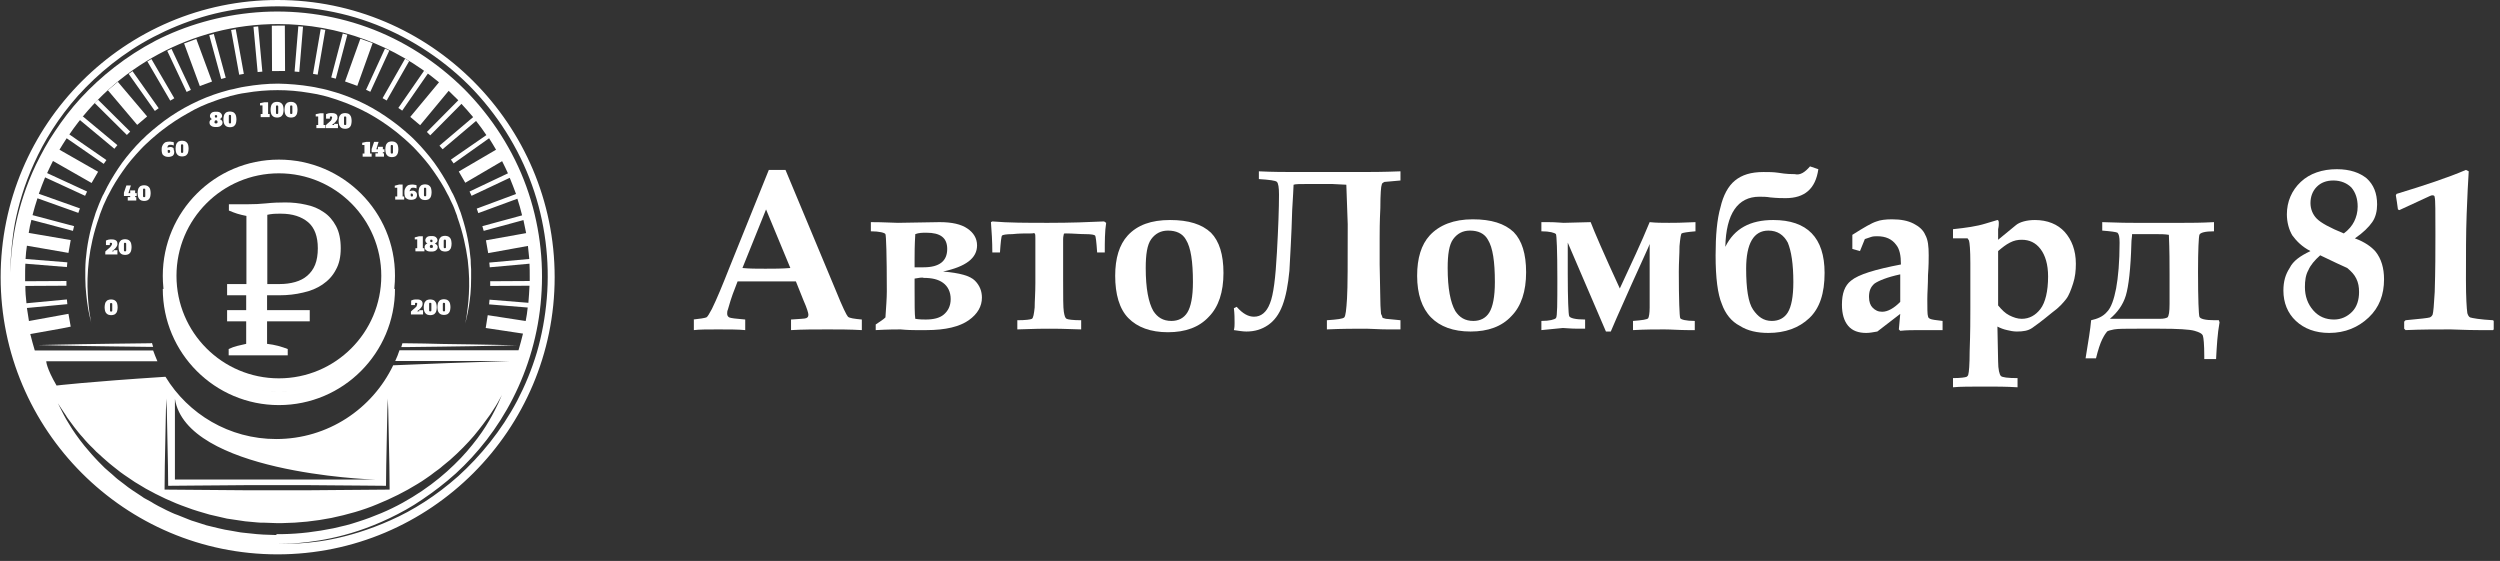 <svg width="361" height="81" viewBox="0 0 361 81" fill="none" xmlns="http://www.w3.org/2000/svg">
<rect x="0" y="0" width="361" height="81" fill="#333333" stroke="none"/>
<path d="M32.825 41.016H35.582V31.18C35.095 31.083 34.674 30.986 34.252 30.856C33.831 30.726 33.441 30.564 33.052 30.401V29.493H35.841C36.684 29.493 37.56 29.46 38.468 29.363C39.376 29.265 40.284 29.233 41.192 29.233C42.197 29.233 43.202 29.33 44.175 29.558C45.148 29.752 45.991 30.109 46.737 30.629C47.483 31.116 48.067 31.797 48.521 32.641C48.975 33.485 49.202 34.556 49.202 35.855C49.202 37.089 48.975 38.127 48.488 38.971C48.034 39.848 47.386 40.529 46.575 41.081C45.764 41.633 44.824 42.023 43.754 42.25C42.684 42.51 41.548 42.639 40.316 42.639H38.565V44.782H44.727V46.405H38.565V49.651C39.116 49.716 39.668 49.813 40.154 49.943C40.641 50.073 41.127 50.235 41.548 50.398V51.306H33.02V50.398C33.441 50.203 33.863 50.041 34.285 49.943C34.706 49.846 35.16 49.748 35.549 49.651V46.405H32.793V44.782H35.549V42.639H32.793V41.016H32.825ZM40.576 30.856C40.089 30.856 39.7 30.856 39.408 30.888C39.116 30.921 38.857 30.953 38.598 31.018V41.016H40.414C41.192 41.016 41.938 40.919 42.619 40.724C43.3 40.529 43.883 40.237 44.37 39.815C44.856 39.393 45.245 38.874 45.505 38.225C45.764 37.575 45.894 36.764 45.894 35.855C45.894 34.167 45.44 32.901 44.499 32.09C43.527 31.278 42.23 30.856 40.576 30.856Z" fill="white"/>
<path d="M40.271 23.047C30.997 23.047 23.506 30.578 23.506 39.83C23.506 49.114 31.029 56.612 40.271 56.612C49.546 56.612 57.036 49.081 57.036 39.83C57.069 30.578 49.546 23.047 40.271 23.047ZM40.271 54.632C32.099 54.632 25.484 48.01 25.484 39.83C25.484 31.65 32.099 25.028 40.271 25.028C48.443 25.028 55.058 31.65 55.058 39.83C55.058 48.01 48.443 54.632 40.271 54.632Z" fill="white"/>
<path d="M55.058 41.713C55.058 49.893 48.443 56.515 40.271 56.515C32.099 56.515 25.484 49.893 25.484 41.713H23.506C23.506 50.996 31.029 58.495 40.271 58.495C49.546 58.495 57.036 50.964 57.036 41.713H55.058Z" fill="white"/>
<path d="M80.093 40.025C80.093 17.951 62.128 0 40.077 0C18.026 0 0.093 17.951 0.093 40.025C0.093 62.098 18.026 80.049 40.077 80.049C62.128 80.049 80.093 62.098 80.093 40.025ZM10.21 47.166L9.886 45.316L4.179 46.355C4.081 45.738 3.984 45.121 3.887 44.472L9.724 43.92L9.659 43.238L3.822 43.79C3.725 42.979 3.66 42.135 3.66 41.291L9.594 41.258V40.577L3.627 40.609C3.627 40.382 3.627 40.154 3.627 39.895C3.627 39.278 3.627 38.694 3.66 38.077L9.659 38.564L9.724 37.882L3.692 37.395C3.725 36.746 3.79 36.097 3.887 35.48L9.886 36.519L10.21 34.669L4.146 33.63C4.244 32.98 4.373 32.364 4.535 31.747L10.535 33.338L10.697 32.656L4.698 31.065C4.892 30.254 5.152 29.442 5.411 28.631L11.313 30.741L11.54 30.091L5.606 27.982C5.897 27.17 6.189 26.391 6.514 25.612L12.286 28.274L12.578 27.657L6.805 24.995C7.065 24.411 7.357 23.826 7.649 23.242L13.226 26.423L14.166 24.8L8.589 21.619C8.913 21.067 9.27 20.515 9.627 19.964L14.977 23.664L15.366 23.112L10.016 19.412C16.599 9.803 27.657 3.473 40.141 3.473C48.962 3.473 57.069 6.622 63.392 11.881L59.242 16.88L60.668 18.081L64.787 13.114C65.273 13.569 65.727 14.023 66.181 14.478L61.641 19.055L62.128 19.542L66.635 14.997C67.219 15.614 67.77 16.263 68.321 16.912L63.457 21.035L63.911 21.554L68.743 17.464C69.262 18.113 69.781 18.828 70.235 19.509L65.111 23.047L65.5 23.599L70.624 19.964C70.981 20.515 71.305 21.067 71.629 21.619L66.246 24.768L67.186 26.391L72.505 23.275C72.796 23.859 73.088 24.443 73.348 25.028L67.802 27.657L68.094 28.274L73.607 25.677C73.931 26.456 74.223 27.235 74.515 28.014L68.84 30.124L69.067 30.773L74.71 28.696C74.969 29.475 75.196 30.286 75.391 31.098L69.651 32.656L69.846 33.338L75.585 31.779C75.715 32.396 75.845 33.013 75.974 33.662L70.17 34.701L70.494 36.551L76.234 35.513C76.299 36.129 76.364 36.779 76.428 37.395L70.656 37.915L70.721 38.596L76.461 38.077C76.493 38.694 76.493 39.31 76.493 39.96C76.493 40.154 76.493 40.382 76.493 40.577L70.786 40.609V41.291L76.461 41.258C76.428 42.102 76.364 42.914 76.299 43.725L70.689 43.271L70.624 43.952L76.201 44.407C76.137 45.056 76.039 45.705 75.91 46.355L70.429 45.511L70.137 47.361L75.52 48.172C75.326 48.984 75.099 49.795 74.872 50.575H57.685C57.523 51.094 57.296 51.646 57.069 52.133H73.477C67.413 52.327 61.868 52.522 56.777 52.749C53.761 59.047 47.34 63.397 39.882 63.397C33.105 63.397 27.17 59.794 23.895 54.405C12.415 55.151 8.167 55.671 8.167 55.671C6.676 53.106 6.676 52.165 6.676 52.165H22.728C22.501 51.646 22.306 51.126 22.111 50.607H5.022C4.795 49.828 4.568 49.049 4.373 48.237L8.913 47.426M28.078 70.116L32.067 70.084L36.056 70.051H40.044H44.033L48.021 70.084L52.01 70.116L55.739 70.149L55.772 67.227C55.804 66.156 55.804 65.085 55.837 64.013L55.901 60.8L55.934 59.177L55.999 57.554L56.064 59.177L56.096 60.8L56.161 64.013C56.193 65.085 56.193 66.156 56.226 67.227L56.258 70.441V70.7H55.966L51.978 70.733L47.989 70.765L44 70.798H40.012H36.023L32.034 70.765L28.046 70.733L24.057 70.7H23.765V70.441L23.798 67.227C23.83 66.156 23.83 65.085 23.863 64.013L23.927 60.8L23.96 59.177L24.025 57.554L24.09 59.177L24.122 60.8L24.187 64.013C24.219 65.085 24.219 66.156 24.252 67.227L24.284 70.149L28.078 70.116ZM25.257 69.24V57.586C26.911 68.168 53.048 69.24 54.118 69.24H25.257ZM39.817 77.258L38.909 77.225L38.001 77.193L37.547 77.16C37.385 77.16 37.223 77.128 37.093 77.128C36.477 77.063 35.861 76.998 35.212 76.933C34.888 76.9 34.596 76.868 34.304 76.803C34.013 76.738 33.688 76.706 33.396 76.641C32.164 76.478 30.997 76.121 29.829 75.862C29.246 75.667 28.694 75.505 28.111 75.31C27.819 75.213 27.527 75.148 27.267 75.018C27.008 74.92 26.716 74.79 26.457 74.693C26.197 74.596 25.905 74.466 25.646 74.368C25.387 74.271 25.095 74.174 24.835 74.044C24.317 73.817 23.798 73.557 23.311 73.297L22.922 73.103C22.792 73.038 22.663 72.973 22.565 72.908C22.338 72.778 22.079 72.648 21.852 72.486C21.625 72.356 21.366 72.226 21.139 72.096C21.009 72.031 20.912 71.966 20.782 71.901C20.685 71.837 20.555 71.739 20.458 71.674C19.582 71.09 18.674 70.538 17.896 69.889C17.507 69.564 17.085 69.305 16.728 68.98C16.372 68.655 16.015 68.331 15.658 68.039C15.496 67.876 15.302 67.746 15.139 67.584C14.977 67.422 14.815 67.26 14.653 67.097C14.329 66.773 14.037 66.481 13.745 66.156C13.453 65.864 13.194 65.539 12.934 65.247C12.675 64.955 12.415 64.63 12.188 64.371C11.248 63.202 10.502 62.131 9.951 61.189C9.367 60.28 9.01 59.501 8.751 59.014C8.492 58.495 8.362 58.235 8.362 58.235C8.362 58.235 8.524 58.495 8.848 58.982C9.01 59.209 9.205 59.534 9.432 59.858C9.497 59.956 9.562 60.021 9.594 60.118C9.659 60.215 9.724 60.313 9.789 60.41C9.918 60.605 10.081 60.8 10.243 61.027C10.567 61.449 10.891 61.936 11.313 62.423C11.507 62.682 11.734 62.91 11.961 63.169C12.188 63.429 12.415 63.721 12.675 63.981C12.934 64.241 13.194 64.533 13.486 64.793C13.745 65.085 14.037 65.377 14.361 65.636C14.653 65.929 14.977 66.188 15.302 66.481C15.464 66.61 15.626 66.773 15.788 66.903C15.95 67.032 16.145 67.195 16.307 67.325C16.663 67.617 17.02 67.876 17.377 68.168C17.766 68.461 18.155 68.72 18.544 68.98C18.966 69.24 19.355 69.564 19.777 69.791C20.198 70.051 20.652 70.311 21.074 70.571C22.89 71.577 24.835 72.518 26.976 73.265C27.235 73.362 27.494 73.46 27.786 73.557C28.046 73.654 28.338 73.719 28.597 73.817C29.148 73.979 29.7 74.141 30.251 74.304C30.802 74.433 31.386 74.563 31.937 74.693C32.229 74.758 32.488 74.823 32.78 74.888C33.072 74.92 33.364 74.985 33.656 75.018C33.948 75.05 34.239 75.115 34.531 75.148C34.823 75.18 35.115 75.245 35.407 75.278C35.991 75.342 36.574 75.375 37.158 75.44C37.32 75.44 37.45 75.472 37.612 75.472H38.066L38.974 75.505L39.882 75.537H40.109H40.304H40.758C43.157 75.505 45.557 75.245 47.859 74.79C50.162 74.304 52.399 73.687 54.475 72.81C56.55 71.966 58.496 70.993 60.279 69.889C60.733 69.629 61.155 69.337 61.576 69.045C61.998 68.753 62.387 68.493 62.776 68.168C62.971 68.039 63.165 67.876 63.36 67.746C63.554 67.617 63.717 67.454 63.911 67.292C64.268 67 64.625 66.708 64.981 66.416C66.343 65.215 67.511 64.013 68.451 62.91C69.391 61.774 70.17 60.735 70.786 59.858C71.37 58.982 71.824 58.268 72.083 57.748C72.375 57.261 72.505 56.969 72.505 56.969C72.505 56.969 72.375 57.261 72.148 57.781C72.051 58.041 71.888 58.365 71.694 58.755C71.532 59.144 71.272 59.566 71.045 60.021C70.526 60.962 69.846 62.098 68.938 63.299C68.029 64.5 66.927 65.831 65.597 67.097C64.268 68.396 62.711 69.694 60.928 70.895C59.144 72.096 57.199 73.2 55.026 74.109C53.956 74.563 52.821 74.985 51.686 75.342C50.551 75.732 49.351 76.024 48.151 76.284C45.752 76.771 43.255 77.095 40.758 77.128H40.304H40.174H40.109H40.012L39.817 77.258ZM66.181 68.753C62.971 71.609 59.598 73.719 56.42 75.115C53.242 76.543 50.324 77.387 47.859 77.874C45.395 78.361 43.449 78.459 42.12 78.524C40.79 78.556 40.077 78.556 40.077 78.556C40.077 78.556 40.79 78.524 42.12 78.491C43.449 78.394 45.395 78.231 47.827 77.712C50.259 77.193 53.145 76.316 56.258 74.823C57.815 74.076 59.436 73.2 61.025 72.096C62.614 71.025 64.236 69.791 65.824 68.363C68.938 65.507 71.856 61.871 74.061 57.521C76.266 53.204 77.758 48.205 78.147 42.946C78.569 37.687 77.888 32.137 76.007 26.943C74.126 21.716 71.013 16.88 67.057 12.887C63.068 8.927 58.236 5.811 53.015 3.928C47.794 2.045 42.282 1.363 37.028 1.785C31.775 2.207 26.781 3.668 22.468 5.875C18.188 8.115 14.556 11.037 11.67 14.153C10.243 15.711 9.01 17.334 7.94 18.957C6.838 20.548 5.995 22.171 5.216 23.729C3.725 26.845 2.849 29.767 2.33 32.169C1.811 34.604 1.649 36.551 1.552 37.882C1.487 39.213 1.487 39.927 1.487 39.927C1.487 39.927 1.487 39.213 1.52 37.882C1.617 36.551 1.714 34.604 2.168 32.137C2.655 29.702 3.465 26.748 4.925 23.567C6.351 20.386 8.427 17.01 11.28 13.796C14.166 10.615 17.799 7.596 22.176 5.324C24.349 4.187 26.716 3.214 29.181 2.467C31.678 1.72 34.272 1.234 36.964 1.039C42.314 0.617 47.989 1.266 53.307 3.181C58.625 5.096 63.619 8.245 67.705 12.303C71.759 16.393 74.904 21.36 76.817 26.715C78.731 32.039 79.412 37.72 78.958 43.076C78.731 45.77 78.244 48.4 77.531 50.867C76.785 53.366 75.812 55.703 74.677 57.878C72.375 62.228 69.359 65.864 66.181 68.753Z" fill="white"/>
<path d="M61.25 10.197L57.519 15.586L58.078 15.975L61.81 10.585L61.25 10.197Z" fill="white"/>
<path d="M58.493 8.481L55.245 14.176L55.837 14.514L59.085 8.82L58.493 8.481Z" fill="white"/>
<path d="M55.596 7.013L52.856 12.969L53.475 13.254L56.215 7.298L55.596 7.013Z" fill="white"/>
<path d="M52.034 5.593L49.823 11.765L51.594 12.4L53.804 6.228L52.034 5.593Z" fill="white"/>
<path d="M49.495 4.844L47.83 11.186L48.489 11.36L50.153 5.018L49.495 4.844Z" fill="white"/>
<path d="M46.306 4.202L45.198 10.665L45.869 10.78L46.977 4.317L46.306 4.202Z" fill="white"/>
<path d="M43.078 3.795L42.538 10.33L43.217 10.386L43.756 3.851L43.078 3.795Z" fill="white"/>
<path d="M41.132 3.696L39.251 3.705L39.282 10.262L41.163 10.253L41.132 3.696Z" fill="white"/>
<path d="M37.28 3.813L36.602 3.876L37.203 10.405L37.882 10.343L37.28 3.813Z" fill="white"/>
<path d="M34.042 4.215L33.372 4.337L34.54 10.789L35.21 10.668L34.042 4.215Z" fill="white"/>
<path d="M30.873 4.899L30.216 5.079L31.941 11.405L32.598 11.225L30.873 4.899Z" fill="white"/>
<path d="M28.346 5.622L26.582 6.275L28.852 12.426L30.616 11.774L28.346 5.622Z" fill="white"/>
<path d="M24.766 7.054L24.15 7.345L26.947 13.274L27.563 12.983L24.766 7.054Z" fill="white"/>
<path d="M21.866 8.526L21.278 8.87L24.58 14.532L25.169 14.189L21.866 8.526Z" fill="white"/>
<path d="M19.133 10.274L18.577 10.668L22.36 16.021L22.916 15.627L19.133 10.274Z" fill="white"/>
<path d="M17.012 11.813L15.577 13.03L19.811 18.033L21.246 16.816L17.012 11.813Z" fill="white"/>
<path d="M14.145 14.39L13.666 14.875L18.32 19.489L18.799 19.005L14.145 14.39Z" fill="white"/>
<path d="M11.914 16.766L11.479 17.29L16.517 21.481L16.952 20.957L11.914 16.766Z" fill="white"/>
<path d="M31.094 14.543C31.451 14.413 31.808 14.283 32.164 14.185C32.521 14.088 32.91 13.991 33.267 13.861C33.624 13.764 34.013 13.699 34.369 13.601C34.726 13.504 35.115 13.471 35.504 13.406C36.996 13.147 38.553 13.017 40.077 13.017C41.633 13.017 43.125 13.147 44.649 13.406C45.038 13.471 45.395 13.536 45.784 13.601C46.141 13.699 46.53 13.764 46.887 13.861C47.243 13.958 47.633 14.056 47.989 14.185C48.346 14.283 48.703 14.413 49.059 14.543C50.486 15.03 51.848 15.646 53.178 16.36C54.475 17.075 55.707 17.886 56.842 18.763C57.426 19.185 57.945 19.672 58.496 20.126C58.755 20.353 59.015 20.613 59.274 20.84C59.534 21.067 59.761 21.327 60.02 21.587C60.96 22.593 61.868 23.632 62.614 24.735C63.36 25.807 64.073 26.91 64.625 28.047C64.69 28.176 64.787 28.306 64.852 28.468C64.917 28.598 64.981 28.761 65.046 28.89C65.176 29.183 65.306 29.442 65.436 29.702C65.565 29.994 65.662 30.254 65.76 30.546C65.825 30.676 65.857 30.806 65.922 30.968C65.987 31.098 66.019 31.228 66.052 31.39C66.83 33.565 67.284 35.675 67.543 37.558C67.576 38.044 67.641 38.499 67.673 38.921C67.706 39.375 67.706 39.797 67.738 40.187C67.77 40.998 67.738 41.778 67.706 42.459C67.641 43.823 67.478 44.894 67.381 45.608C67.251 46.322 67.187 46.712 67.187 46.712C67.187 46.712 67.284 46.322 67.446 45.608C67.608 44.894 67.803 43.823 67.933 42.459C67.997 41.778 68.03 40.998 68.03 40.187C68.03 39.765 68.03 39.343 68.03 38.889C67.997 38.434 67.965 37.98 67.965 37.493C67.803 35.578 67.414 33.435 66.668 31.163C66.635 31.033 66.57 30.871 66.538 30.741C66.473 30.611 66.441 30.449 66.376 30.319C66.279 30.027 66.149 29.734 66.052 29.475C65.922 29.183 65.792 28.89 65.695 28.631C65.63 28.501 65.565 28.339 65.5 28.209C65.436 28.079 65.371 27.917 65.273 27.787C64.722 26.618 64.041 25.482 63.295 24.346C62.549 23.21 61.641 22.106 60.701 21.067C60.442 20.808 60.215 20.548 59.955 20.288C59.696 20.029 59.436 19.769 59.177 19.542C58.626 19.055 58.074 18.568 57.491 18.113C56.323 17.204 55.059 16.328 53.729 15.581C52.399 14.835 50.973 14.185 49.481 13.666C49.124 13.536 48.735 13.406 48.378 13.309C47.989 13.212 47.633 13.082 47.243 12.985C46.854 12.887 46.465 12.79 46.076 12.725C45.687 12.627 45.298 12.562 44.908 12.498C43.352 12.238 41.731 12.108 40.174 12.076C38.585 12.076 36.996 12.238 35.44 12.498C35.05 12.562 34.661 12.627 34.272 12.725C33.883 12.822 33.494 12.92 33.105 12.985C32.716 13.082 32.359 13.212 31.97 13.309C31.581 13.406 31.224 13.569 30.867 13.666C29.375 14.185 27.981 14.835 26.619 15.581C25.29 16.328 24.025 17.172 22.858 18.113C22.274 18.568 21.723 19.055 21.171 19.542C20.912 19.801 20.652 20.061 20.393 20.288C20.134 20.548 19.907 20.808 19.647 21.067C18.674 22.139 17.799 23.21 17.053 24.346C16.307 25.482 15.626 26.618 15.075 27.787C15.01 27.917 14.945 28.079 14.848 28.209C14.783 28.339 14.718 28.501 14.653 28.631C14.524 28.923 14.394 29.215 14.296 29.475C14.199 29.767 14.069 30.059 13.972 30.319C13.907 30.449 13.875 30.611 13.81 30.741C13.778 30.871 13.713 31.033 13.68 31.163C12.934 33.403 12.545 35.578 12.383 37.493C12.351 37.98 12.318 38.434 12.318 38.889C12.318 39.343 12.318 39.765 12.318 40.187C12.318 41.031 12.383 41.778 12.448 42.459C12.578 43.823 12.772 44.894 12.934 45.608C13.097 46.322 13.194 46.712 13.194 46.712C13.194 46.712 13.097 46.322 12.999 45.608C12.87 44.894 12.74 43.823 12.675 42.459C12.643 41.778 12.61 41.031 12.643 40.219C12.675 39.797 12.675 39.375 12.707 38.921C12.74 38.467 12.805 38.012 12.837 37.558C13.064 35.675 13.518 33.597 14.296 31.39C14.329 31.26 14.394 31.13 14.426 30.968C14.491 30.838 14.524 30.708 14.588 30.546C14.686 30.286 14.815 29.994 14.913 29.702C15.042 29.442 15.172 29.15 15.302 28.858C15.367 28.728 15.431 28.566 15.496 28.436C15.561 28.306 15.626 28.176 15.723 28.014C16.275 26.91 16.956 25.807 17.734 24.703C18.48 23.599 19.388 22.561 20.328 21.554C20.587 21.294 20.814 21.035 21.074 20.808C21.333 20.58 21.593 20.321 21.852 20.093C22.404 19.639 22.922 19.152 23.506 18.73C24.641 17.854 25.873 17.042 27.17 16.328C28.305 15.646 29.667 15.03 31.094 14.543Z" fill="white"/>
<path d="M16.469 36.292H16.145C16.242 36.227 16.339 36.129 16.436 36.064C16.534 35.967 16.631 35.902 16.696 35.805C16.761 35.707 16.858 35.61 16.89 35.513C16.955 35.415 16.955 35.318 16.955 35.188C16.955 34.993 16.89 34.831 16.761 34.733C16.631 34.636 16.436 34.571 16.177 34.571C16.08 34.571 15.982 34.571 15.918 34.571C15.82 34.571 15.755 34.604 15.658 34.604C15.593 34.636 15.528 34.636 15.463 34.669C15.399 34.701 15.366 34.701 15.301 34.733V35.383H15.853V35.253C15.853 35.188 15.853 35.123 15.885 35.09C15.918 35.058 15.95 35.058 16.015 35.058C16.08 35.058 16.112 35.09 16.145 35.09C16.177 35.123 16.177 35.188 16.177 35.253C16.177 35.285 16.145 35.35 16.112 35.415C16.08 35.48 15.982 35.577 15.918 35.675C15.82 35.772 15.723 35.87 15.593 35.967C15.463 36.064 15.334 36.194 15.204 36.324V36.746H16.955V36.129H16.404V36.292H16.469Z" fill="white"/>
<path d="M18.74 34.798C18.642 34.701 18.545 34.636 18.448 34.604C18.318 34.571 18.188 34.539 18.059 34.539C17.896 34.539 17.767 34.571 17.669 34.604C17.54 34.636 17.442 34.701 17.378 34.798C17.28 34.896 17.215 34.993 17.183 35.156C17.151 35.285 17.118 35.48 17.118 35.675C17.118 35.87 17.151 36.064 17.183 36.194C17.215 36.324 17.28 36.454 17.378 36.551C17.475 36.649 17.572 36.714 17.669 36.746C17.799 36.779 17.929 36.811 18.059 36.811C18.221 36.811 18.35 36.779 18.448 36.746C18.577 36.714 18.675 36.649 18.74 36.551C18.837 36.454 18.902 36.356 18.934 36.194C18.967 36.064 18.999 35.87 18.999 35.675C18.999 35.48 18.967 35.318 18.934 35.156C18.902 35.026 18.837 34.896 18.74 34.798ZM18.221 36.097C18.221 36.162 18.221 36.227 18.188 36.259C18.156 36.292 18.123 36.292 18.059 36.292C17.994 36.292 17.961 36.292 17.929 36.259C17.896 36.227 17.896 36.162 17.896 36.097V35.253C17.896 35.188 17.896 35.123 17.929 35.09C17.961 35.058 17.994 35.058 18.059 35.058C18.123 35.058 18.156 35.09 18.188 35.09C18.221 35.123 18.221 35.188 18.221 35.253V36.097Z" fill="white"/>
<path d="M16.729 43.498C16.631 43.401 16.534 43.336 16.437 43.303C16.307 43.271 16.177 43.238 16.048 43.238C15.886 43.238 15.756 43.271 15.659 43.303C15.529 43.336 15.432 43.401 15.367 43.498C15.27 43.595 15.205 43.693 15.172 43.855C15.14 43.985 15.107 44.18 15.107 44.374C15.107 44.569 15.14 44.764 15.172 44.894C15.205 45.024 15.27 45.154 15.367 45.251C15.464 45.348 15.561 45.413 15.659 45.446C15.788 45.478 15.918 45.511 16.048 45.511C16.21 45.511 16.34 45.478 16.437 45.446C16.567 45.413 16.664 45.348 16.729 45.251C16.826 45.154 16.891 45.056 16.923 44.894C16.956 44.764 16.988 44.569 16.988 44.374C16.988 44.18 16.956 44.017 16.923 43.855C16.891 43.725 16.826 43.595 16.729 43.498ZM16.21 44.796C16.21 44.861 16.21 44.926 16.177 44.959C16.145 44.991 16.113 44.991 16.048 44.991C15.983 44.991 15.951 44.991 15.918 44.959C15.886 44.926 15.886 44.861 15.886 44.796V43.952C15.886 43.888 15.886 43.823 15.918 43.79C15.951 43.758 15.983 43.758 16.048 43.758C16.113 43.758 16.145 43.79 16.177 43.79C16.21 43.823 16.21 43.888 16.21 43.952V44.796Z" fill="white"/>
<path d="M19.517 27.495H18.803V27.884H18.544L18.901 26.78H18.252L17.895 27.819V28.306H18.803V28.468H18.447V28.955H19.679V28.468H19.517V28.306H19.744V27.884H19.517V27.495Z" fill="white"/>
<path d="M21.495 27.008C21.398 26.91 21.301 26.845 21.204 26.813C21.074 26.78 20.944 26.748 20.814 26.748C20.652 26.748 20.523 26.78 20.425 26.813C20.296 26.845 20.198 26.91 20.133 27.008C20.036 27.105 19.971 27.203 19.939 27.365C19.907 27.495 19.874 27.689 19.874 27.884C19.874 28.079 19.907 28.274 19.939 28.404C19.971 28.533 20.036 28.663 20.133 28.761C20.231 28.858 20.328 28.923 20.425 28.955C20.555 28.988 20.685 29.02 20.814 29.02C20.977 29.02 21.106 28.988 21.204 28.955C21.333 28.923 21.431 28.858 21.495 28.761C21.593 28.663 21.658 28.566 21.69 28.404C21.722 28.274 21.755 28.079 21.755 27.884C21.755 27.689 21.722 27.527 21.69 27.365C21.658 27.203 21.593 27.105 21.495 27.008ZM20.977 28.274C20.977 28.339 20.977 28.404 20.944 28.436C20.912 28.468 20.879 28.468 20.814 28.468C20.75 28.468 20.717 28.468 20.685 28.436C20.652 28.404 20.652 28.339 20.652 28.274V27.43C20.652 27.365 20.652 27.3 20.685 27.267C20.717 27.235 20.75 27.235 20.814 27.235C20.879 27.235 20.912 27.267 20.944 27.267C20.977 27.3 20.977 27.365 20.977 27.43V28.274Z" fill="white"/>
<path d="M25.03 21.359C24.965 21.327 24.9 21.294 24.835 21.262C24.771 21.23 24.673 21.23 24.608 21.23C24.544 21.23 24.479 21.23 24.381 21.262C24.317 21.262 24.252 21.294 24.187 21.327V21.262C24.187 21.165 24.219 21.067 24.284 21.002C24.349 20.937 24.446 20.905 24.576 20.905C24.673 20.905 24.803 20.905 24.868 20.937C24.965 20.97 25.03 20.97 25.095 21.002V20.548C25.062 20.548 25.03 20.515 24.965 20.515C24.933 20.483 24.868 20.483 24.803 20.483C24.738 20.483 24.673 20.451 24.608 20.451C24.544 20.451 24.479 20.451 24.381 20.451C24.219 20.451 24.09 20.483 23.96 20.515C23.83 20.548 23.733 20.645 23.636 20.743C23.538 20.84 23.474 20.97 23.409 21.132C23.344 21.294 23.344 21.489 23.344 21.716C23.344 21.879 23.376 22.009 23.409 22.139C23.441 22.268 23.506 22.366 23.603 22.431C23.701 22.496 23.798 22.561 23.895 22.593C24.025 22.625 24.154 22.658 24.284 22.658C24.576 22.658 24.771 22.593 24.933 22.496C25.095 22.366 25.16 22.203 25.16 21.944C25.16 21.814 25.127 21.716 25.095 21.652C25.062 21.587 25.095 21.392 25.03 21.359ZM24.511 22.041C24.479 22.074 24.446 22.074 24.381 22.074C24.317 22.074 24.284 22.074 24.252 22.041C24.219 22.009 24.219 21.944 24.219 21.879V21.684C24.252 21.684 24.284 21.652 24.317 21.652C24.349 21.652 24.381 21.652 24.381 21.652C24.511 21.652 24.576 21.716 24.576 21.879C24.544 21.944 24.544 22.009 24.511 22.041Z" fill="white"/>
<path d="M27.234 21.457C27.234 21.262 27.202 21.1 27.169 20.937C27.137 20.808 27.072 20.678 26.975 20.58C26.878 20.483 26.78 20.418 26.683 20.386C26.553 20.353 26.424 20.321 26.294 20.321C26.132 20.321 26.002 20.353 25.905 20.386C25.775 20.418 25.678 20.483 25.613 20.58C25.516 20.678 25.451 20.775 25.418 20.937C25.386 21.067 25.354 21.262 25.354 21.457C25.354 21.652 25.386 21.846 25.418 21.976C25.451 22.106 25.516 22.236 25.613 22.333C25.71 22.431 25.808 22.496 25.905 22.528C26.035 22.561 26.164 22.593 26.294 22.593C26.456 22.593 26.586 22.561 26.683 22.528C26.813 22.496 26.91 22.431 26.975 22.333C27.072 22.236 27.137 22.139 27.169 21.976C27.202 21.846 27.234 21.652 27.234 21.457ZM26.456 21.879C26.456 21.944 26.456 22.009 26.424 22.041C26.391 22.074 26.359 22.074 26.294 22.074C26.229 22.074 26.197 22.074 26.164 22.041C26.132 22.009 26.132 21.944 26.132 21.879V21.035C26.132 20.97 26.132 20.905 26.164 20.872C26.197 20.84 26.229 20.84 26.294 20.84C26.359 20.84 26.391 20.872 26.424 20.872C26.456 20.905 26.456 20.97 26.456 21.035V21.879Z" fill="white"/>
<path d="M30.51 17.237C30.478 17.269 30.413 17.302 30.381 17.334C30.348 17.367 30.316 17.432 30.283 17.497C30.251 17.561 30.251 17.626 30.251 17.724C30.251 17.821 30.283 17.886 30.316 17.983C30.348 18.048 30.413 18.113 30.51 18.178C30.575 18.243 30.672 18.276 30.802 18.308C30.932 18.341 31.062 18.341 31.191 18.341C31.354 18.341 31.483 18.341 31.581 18.308C31.71 18.276 31.808 18.243 31.872 18.178C31.937 18.113 32.002 18.048 32.067 17.983C32.099 17.919 32.132 17.821 32.132 17.724C32.132 17.626 32.132 17.561 32.099 17.529C32.067 17.464 32.035 17.432 32.002 17.367C31.97 17.334 31.937 17.302 31.872 17.269C31.84 17.237 31.775 17.237 31.743 17.204V17.172C31.775 17.172 31.808 17.14 31.84 17.14C31.872 17.107 31.905 17.107 31.937 17.042C31.97 17.01 32.002 16.977 32.035 16.912C32.067 16.847 32.067 16.815 32.067 16.718C32.067 16.62 32.035 16.555 32.002 16.49C31.97 16.425 31.905 16.36 31.84 16.296C31.775 16.231 31.678 16.198 31.581 16.166C31.483 16.133 31.354 16.133 31.191 16.133C31.062 16.133 30.932 16.133 30.802 16.166C30.705 16.198 30.608 16.231 30.543 16.296C30.478 16.36 30.413 16.425 30.381 16.49C30.348 16.555 30.316 16.653 30.316 16.718C30.316 16.782 30.316 16.847 30.348 16.912C30.381 16.977 30.381 17.01 30.413 17.042C30.445 17.075 30.478 17.107 30.51 17.14C30.543 17.172 30.575 17.172 30.608 17.172V17.204C30.608 17.204 30.575 17.204 30.51 17.237ZM31.062 16.653C31.094 16.62 31.127 16.62 31.191 16.62C31.256 16.62 31.289 16.653 31.321 16.653C31.354 16.685 31.354 16.75 31.354 16.815C31.354 16.88 31.354 16.912 31.321 16.945C31.289 16.977 31.256 16.977 31.191 16.977C31.127 16.977 31.094 16.977 31.062 16.945C31.029 16.912 31.029 16.88 31.029 16.815C30.997 16.718 31.029 16.685 31.062 16.653ZM31.029 17.432C31.062 17.399 31.127 17.367 31.191 17.367C31.256 17.367 31.321 17.399 31.354 17.432C31.386 17.464 31.418 17.529 31.418 17.626C31.418 17.691 31.386 17.756 31.354 17.789C31.321 17.821 31.256 17.821 31.191 17.821C31.127 17.821 31.062 17.821 31.029 17.789C30.997 17.756 30.964 17.691 30.964 17.626C30.997 17.561 30.997 17.497 31.029 17.432Z" fill="white"/>
<path d="M33.591 16.166C33.462 16.133 33.332 16.101 33.202 16.101C33.04 16.101 32.91 16.133 32.813 16.166C32.683 16.198 32.586 16.263 32.521 16.36C32.424 16.458 32.359 16.555 32.327 16.718C32.294 16.847 32.262 17.042 32.262 17.237C32.262 17.432 32.294 17.626 32.327 17.756C32.359 17.886 32.424 18.016 32.521 18.113C32.618 18.211 32.716 18.276 32.813 18.308C32.943 18.341 33.072 18.373 33.202 18.373C33.364 18.373 33.494 18.341 33.591 18.308C33.721 18.276 33.818 18.211 33.883 18.113C33.98 18.016 34.045 17.919 34.078 17.756C34.11 17.626 34.142 17.432 34.142 17.237C34.142 17.042 34.11 16.88 34.078 16.718C34.045 16.588 33.98 16.458 33.883 16.36C33.818 16.263 33.689 16.198 33.591 16.166ZM33.364 17.626C33.364 17.691 33.364 17.756 33.332 17.789C33.299 17.821 33.267 17.821 33.202 17.821C33.137 17.821 33.105 17.821 33.072 17.789C33.04 17.756 33.04 17.691 33.04 17.626V16.782C33.04 16.718 33.04 16.653 33.072 16.62C33.105 16.588 33.137 16.588 33.202 16.588C33.267 16.588 33.299 16.62 33.332 16.62C33.364 16.653 33.364 16.718 33.364 16.782V17.626Z" fill="white"/>
<path d="M37.644 16.458V16.912H38.941V16.458H38.714V14.77H38.163L37.547 14.9V15.224H37.904V16.458H37.644Z" fill="white"/>
<path d="M40.401 14.77C40.271 14.737 40.141 14.705 40.012 14.705C39.85 14.705 39.72 14.737 39.623 14.77C39.493 14.802 39.396 14.867 39.331 14.965C39.233 15.062 39.169 15.159 39.136 15.322C39.104 15.451 39.071 15.646 39.071 15.841C39.071 16.036 39.104 16.231 39.136 16.36C39.169 16.49 39.233 16.62 39.331 16.718C39.428 16.815 39.525 16.88 39.623 16.912C39.752 16.945 39.882 16.977 40.012 16.977C40.174 16.977 40.304 16.945 40.401 16.912C40.531 16.88 40.628 16.815 40.693 16.718C40.79 16.62 40.855 16.523 40.887 16.36C40.92 16.231 40.952 16.036 40.952 15.841C40.952 15.646 40.92 15.484 40.887 15.322C40.855 15.192 40.79 15.062 40.693 14.965C40.628 14.9 40.531 14.835 40.401 14.77ZM40.174 16.263C40.174 16.328 40.174 16.393 40.141 16.425C40.109 16.458 40.077 16.458 40.012 16.458C39.947 16.458 39.914 16.458 39.882 16.425C39.85 16.393 39.85 16.328 39.85 16.263V15.419C39.85 15.354 39.85 15.289 39.882 15.257C39.914 15.224 39.947 15.224 40.012 15.224C40.077 15.224 40.109 15.257 40.141 15.257C40.174 15.289 40.174 15.354 40.174 15.419V16.263Z" fill="white"/>
<path d="M42.412 14.77C42.282 14.737 42.152 14.705 42.022 14.705C41.86 14.705 41.731 14.737 41.633 14.77C41.504 14.802 41.406 14.867 41.342 14.965C41.244 15.062 41.179 15.159 41.147 15.322C41.114 15.451 41.082 15.646 41.082 15.841C41.082 16.036 41.114 16.231 41.147 16.36C41.179 16.49 41.244 16.62 41.342 16.718C41.439 16.815 41.536 16.88 41.633 16.912C41.763 16.945 41.893 16.977 42.022 16.977C42.185 16.977 42.314 16.945 42.412 16.912C42.541 16.88 42.639 16.815 42.703 16.718C42.801 16.62 42.866 16.523 42.898 16.36C42.93 16.231 42.963 16.036 42.963 15.841C42.963 15.646 42.93 15.484 42.898 15.322C42.866 15.192 42.801 15.062 42.703 14.965C42.639 14.9 42.541 14.835 42.412 14.77ZM42.217 16.263C42.217 16.328 42.217 16.393 42.185 16.425C42.152 16.458 42.12 16.458 42.055 16.458C41.99 16.458 41.958 16.458 41.925 16.425C41.893 16.393 41.893 16.328 41.893 16.263V15.419C41.893 15.354 41.893 15.289 41.925 15.257C41.958 15.224 41.99 15.224 42.055 15.224C42.12 15.224 42.152 15.257 42.185 15.257C42.217 15.289 42.217 15.354 42.217 15.419V16.263Z" fill="white"/>
<path d="M45.686 18.048V18.503H46.983V18.048H46.724V16.36H46.205L45.589 16.49V16.815H45.946V18.048H45.686Z" fill="white"/>
<path d="M47.762 17.432C47.665 17.529 47.568 17.626 47.438 17.724C47.308 17.821 47.178 17.951 47.049 18.081V18.503H48.8V17.886H48.249V18.048H47.924C48.022 17.983 48.119 17.886 48.216 17.821C48.313 17.724 48.411 17.659 48.476 17.561C48.541 17.464 48.638 17.367 48.67 17.269C48.735 17.172 48.735 17.075 48.735 16.945C48.735 16.75 48.67 16.588 48.541 16.49C48.411 16.393 48.216 16.328 47.957 16.328C47.859 16.328 47.762 16.328 47.697 16.328C47.6 16.328 47.535 16.36 47.438 16.36C47.373 16.393 47.308 16.393 47.243 16.425C47.178 16.458 47.146 16.458 47.081 16.49V17.14H47.633V17.01C47.633 16.945 47.633 16.88 47.665 16.847C47.697 16.815 47.73 16.815 47.795 16.815C47.859 16.815 47.892 16.847 47.924 16.847C47.957 16.88 47.957 16.945 47.957 17.01C47.957 17.042 47.924 17.107 47.892 17.172C47.892 17.269 47.827 17.334 47.762 17.432Z" fill="white"/>
<path d="M50.226 16.393C50.096 16.36 49.967 16.328 49.837 16.328C49.675 16.328 49.545 16.36 49.448 16.393C49.318 16.425 49.221 16.49 49.156 16.588C49.059 16.685 48.994 16.782 48.961 16.945C48.929 17.075 48.897 17.269 48.897 17.464C48.897 17.659 48.929 17.854 48.961 17.983C48.994 18.113 49.059 18.243 49.156 18.341C49.253 18.438 49.35 18.503 49.448 18.535C49.578 18.568 49.707 18.6 49.837 18.6C49.999 18.6 50.129 18.568 50.226 18.535C50.356 18.503 50.453 18.438 50.518 18.341C50.615 18.243 50.68 18.146 50.712 17.983C50.745 17.854 50.777 17.659 50.777 17.464C50.777 17.269 50.745 17.107 50.712 16.945C50.68 16.815 50.615 16.685 50.518 16.588C50.453 16.49 50.356 16.425 50.226 16.393ZM49.999 17.854C49.999 17.919 49.999 17.983 49.967 18.016C49.934 18.048 49.902 18.048 49.837 18.048C49.772 18.048 49.74 18.048 49.707 18.016C49.675 17.983 49.675 17.919 49.675 17.854V17.01C49.675 16.945 49.675 16.88 49.707 16.847C49.74 16.815 49.772 16.815 49.837 16.815C49.902 16.815 49.934 16.847 49.967 16.847C49.999 16.88 49.999 16.945 49.999 17.01V17.854Z" fill="white"/>
<path d="M53.437 20.483H52.918L52.302 20.613V20.938H52.626V22.171H52.367V22.625H53.664V22.171H53.437V20.483Z" fill="white"/>
<path d="M55.285 21.197H54.572V21.554H54.345L54.669 20.483H54.021L53.664 21.522V21.976H54.572V22.139H54.215V22.625H55.448V22.139H55.285V21.976H55.513V21.554H55.285V21.197Z" fill="white"/>
<path d="M57.458 22.074C57.49 21.944 57.522 21.749 57.522 21.554C57.522 21.359 57.49 21.197 57.458 21.035C57.425 20.905 57.36 20.775 57.263 20.678C57.166 20.58 57.068 20.515 56.971 20.483C56.841 20.451 56.712 20.418 56.582 20.418C56.42 20.418 56.29 20.451 56.193 20.483C56.063 20.515 55.966 20.58 55.901 20.678C55.804 20.775 55.739 20.872 55.706 21.035C55.674 21.165 55.642 21.359 55.642 21.554C55.642 21.749 55.674 21.944 55.706 22.074C55.739 22.203 55.804 22.333 55.901 22.431C55.998 22.528 56.096 22.593 56.193 22.625C56.323 22.658 56.452 22.69 56.582 22.69C56.744 22.69 56.874 22.658 56.971 22.625C57.101 22.593 57.198 22.528 57.263 22.431C57.36 22.333 57.425 22.203 57.458 22.074ZM56.744 21.976C56.744 22.041 56.744 22.106 56.712 22.139C56.679 22.171 56.647 22.171 56.582 22.171C56.517 22.171 56.485 22.171 56.452 22.139C56.42 22.106 56.42 22.041 56.42 21.976V21.132C56.42 21.067 56.42 21.002 56.452 20.97C56.485 20.937 56.517 20.937 56.582 20.937C56.647 20.937 56.679 20.97 56.712 20.97C56.744 21.002 56.744 21.067 56.744 21.132V21.976Z" fill="white"/>
<path d="M58.366 28.371H58.139V26.651H57.62L57.004 26.813V27.105H57.361V28.371H57.069V28.826H58.366V28.371Z" fill="white"/>
<path d="M59.339 27.203C59.404 27.138 59.501 27.105 59.631 27.105C59.728 27.105 59.858 27.105 59.923 27.138C60.02 27.17 60.085 27.17 60.15 27.203V26.748C60.117 26.748 60.085 26.716 60.02 26.716C59.987 26.683 59.923 26.683 59.858 26.683C59.793 26.683 59.728 26.651 59.663 26.651C59.598 26.651 59.533 26.651 59.436 26.651C59.274 26.651 59.144 26.683 59.015 26.716C58.885 26.748 58.788 26.845 58.69 26.943C58.593 27.04 58.528 27.17 58.463 27.332C58.398 27.495 58.398 27.689 58.398 27.917C58.398 28.079 58.431 28.209 58.463 28.339C58.496 28.468 58.561 28.566 58.658 28.631C58.755 28.696 58.852 28.761 58.95 28.793C59.079 28.826 59.209 28.858 59.339 28.858C59.631 28.858 59.825 28.793 59.987 28.696C60.15 28.566 60.214 28.404 60.214 28.144C60.214 28.014 60.182 27.917 60.15 27.852C60.117 27.787 60.052 27.722 59.987 27.657C59.923 27.625 59.858 27.592 59.793 27.559C59.728 27.527 59.631 27.527 59.566 27.527C59.501 27.527 59.436 27.527 59.339 27.559C59.274 27.559 59.209 27.592 59.144 27.625V27.559C59.274 27.365 59.274 27.3 59.339 27.203ZM59.371 27.949C59.404 27.949 59.436 27.949 59.436 27.949C59.566 27.949 59.631 28.014 59.631 28.176C59.631 28.241 59.631 28.306 59.598 28.339C59.566 28.371 59.533 28.371 59.469 28.371C59.404 28.371 59.371 28.371 59.339 28.339C59.306 28.306 59.306 28.241 59.306 28.176V27.982C59.306 27.949 59.339 27.949 59.371 27.949Z" fill="white"/>
<path d="M62.063 26.878C61.965 26.78 61.868 26.715 61.771 26.683C61.641 26.651 61.511 26.618 61.382 26.618C61.22 26.618 61.09 26.651 60.993 26.683C60.863 26.715 60.766 26.78 60.701 26.878C60.603 26.975 60.539 27.073 60.506 27.235C60.474 27.365 60.441 27.559 60.441 27.754C60.441 27.949 60.474 28.144 60.506 28.274C60.539 28.404 60.603 28.533 60.701 28.631C60.798 28.728 60.895 28.793 60.993 28.826C61.122 28.858 61.252 28.89 61.382 28.89C61.544 28.89 61.674 28.858 61.771 28.826C61.901 28.793 61.998 28.728 62.063 28.631C62.16 28.533 62.225 28.436 62.257 28.274C62.29 28.144 62.322 27.949 62.322 27.754C62.322 27.559 62.29 27.397 62.257 27.235C62.225 27.073 62.16 26.975 62.063 26.878ZM61.544 28.144C61.544 28.209 61.544 28.274 61.511 28.306C61.479 28.339 61.447 28.339 61.382 28.339C61.317 28.339 61.285 28.339 61.252 28.306C61.22 28.274 61.22 28.209 61.22 28.144V27.3C61.22 27.235 61.22 27.17 61.252 27.137C61.285 27.105 61.317 27.105 61.382 27.105C61.447 27.105 61.479 27.137 61.511 27.137C61.544 27.17 61.544 27.235 61.544 27.3V28.144Z" fill="white"/>
<path d="M59.89 34.571H60.246V35.837H59.987V36.292H61.284V35.837H61.057V34.117H60.506L59.89 34.279V34.571Z" fill="white"/>
<path d="M62.939 35.09C62.971 35.058 63.004 35.058 63.036 34.993C63.069 34.961 63.101 34.928 63.133 34.863C63.166 34.798 63.166 34.766 63.166 34.669C63.166 34.571 63.133 34.506 63.101 34.441C63.069 34.376 63.004 34.312 62.939 34.246C62.874 34.182 62.777 34.149 62.679 34.117C62.582 34.084 62.452 34.084 62.29 34.084C62.16 34.084 62.031 34.084 61.901 34.117C61.804 34.149 61.706 34.182 61.642 34.246C61.577 34.312 61.512 34.376 61.48 34.441C61.447 34.506 61.415 34.604 61.415 34.669C61.415 34.733 61.415 34.798 61.447 34.863C61.48 34.928 61.48 34.961 61.512 34.993C61.544 35.026 61.577 35.058 61.609 35.09C61.642 35.123 61.674 35.123 61.706 35.123V35.155C61.674 35.155 61.642 35.188 61.577 35.22C61.544 35.253 61.48 35.285 61.447 35.318C61.415 35.35 61.382 35.415 61.35 35.48C61.317 35.545 61.317 35.61 61.317 35.707C61.317 35.805 61.35 35.87 61.382 35.967C61.415 36.032 61.48 36.097 61.577 36.162C61.642 36.227 61.739 36.259 61.869 36.292C61.998 36.324 62.128 36.324 62.258 36.324C62.42 36.324 62.55 36.324 62.647 36.292C62.777 36.259 62.874 36.227 62.939 36.162C63.004 36.097 63.069 36.032 63.133 35.967C63.166 35.902 63.198 35.805 63.198 35.707C63.198 35.61 63.198 35.545 63.166 35.513C63.133 35.448 63.101 35.415 63.069 35.35C63.036 35.318 63.004 35.285 62.939 35.253C62.906 35.22 62.842 35.22 62.809 35.188V35.155C62.874 35.123 62.906 35.123 62.939 35.09ZM62.16 34.636C62.193 34.604 62.225 34.604 62.29 34.604C62.355 34.604 62.388 34.636 62.42 34.636C62.452 34.669 62.452 34.733 62.452 34.798C62.452 34.863 62.452 34.896 62.42 34.928C62.388 34.961 62.355 34.961 62.29 34.961C62.225 34.961 62.193 34.961 62.16 34.928C62.128 34.896 62.128 34.863 62.128 34.798C62.096 34.701 62.128 34.669 62.16 34.636ZM62.452 35.772C62.42 35.805 62.355 35.805 62.29 35.805C62.225 35.805 62.16 35.805 62.128 35.772C62.096 35.74 62.063 35.675 62.063 35.61C62.063 35.513 62.096 35.448 62.128 35.415C62.16 35.383 62.225 35.35 62.29 35.35C62.355 35.35 62.42 35.383 62.452 35.415C62.485 35.448 62.517 35.513 62.517 35.61C62.517 35.707 62.485 35.74 62.452 35.772Z" fill="white"/>
<path d="M63.878 36.259C64.008 36.292 64.138 36.324 64.268 36.324C64.43 36.324 64.559 36.292 64.657 36.259C64.786 36.227 64.884 36.162 64.949 36.064C65.046 35.967 65.111 35.87 65.143 35.707C65.175 35.577 65.208 35.383 65.208 35.188C65.208 34.993 65.175 34.831 65.143 34.669C65.111 34.539 65.046 34.409 64.949 34.311C64.851 34.214 64.754 34.149 64.657 34.117C64.527 34.084 64.397 34.052 64.268 34.052C64.105 34.052 63.976 34.084 63.878 34.117C63.749 34.149 63.651 34.214 63.587 34.311C63.489 34.409 63.424 34.506 63.392 34.669C63.36 34.798 63.327 34.993 63.327 35.188C63.327 35.383 63.36 35.577 63.392 35.707C63.424 35.837 63.489 35.967 63.587 36.064C63.651 36.162 63.749 36.227 63.878 36.259ZM64.073 34.798C64.073 34.733 64.073 34.669 64.105 34.636C64.138 34.604 64.17 34.604 64.235 34.604C64.3 34.604 64.332 34.636 64.365 34.636C64.397 34.669 64.397 34.733 64.397 34.798V35.642C64.397 35.707 64.397 35.772 64.365 35.805C64.332 35.837 64.3 35.837 64.235 35.837C64.17 35.837 64.138 35.837 64.105 35.805C64.073 35.772 64.073 35.707 64.073 35.642V34.798Z" fill="white"/>
<path d="M60.052 44.342C59.955 44.439 59.858 44.537 59.728 44.634C59.598 44.731 59.469 44.861 59.339 44.991V45.413H61.09V44.796H60.539V44.959H60.214C60.312 44.894 60.409 44.796 60.506 44.731C60.604 44.634 60.701 44.569 60.766 44.472C60.831 44.374 60.928 44.277 60.96 44.18C60.993 44.082 61.025 43.985 61.025 43.855C61.025 43.66 60.96 43.498 60.831 43.401C60.701 43.303 60.506 43.238 60.247 43.238C60.15 43.238 60.052 43.238 59.987 43.238C59.89 43.238 59.825 43.271 59.728 43.271C59.663 43.303 59.598 43.303 59.533 43.336C59.469 43.368 59.436 43.368 59.371 43.401V44.05H59.923V43.92C59.923 43.855 59.923 43.79 59.955 43.758C59.987 43.725 60.02 43.725 60.085 43.725C60.15 43.725 60.182 43.758 60.214 43.758C60.247 43.79 60.247 43.855 60.247 43.92C60.247 43.952 60.214 44.017 60.182 44.082C60.214 44.18 60.15 44.245 60.052 44.342Z" fill="white"/>
<path d="M62.517 43.303C62.387 43.271 62.258 43.238 62.128 43.238C61.966 43.238 61.836 43.271 61.739 43.303C61.609 43.336 61.512 43.401 61.447 43.498C61.35 43.595 61.285 43.693 61.252 43.855C61.22 43.985 61.188 44.18 61.188 44.374C61.188 44.569 61.22 44.764 61.252 44.894C61.285 45.024 61.35 45.154 61.447 45.251C61.544 45.348 61.642 45.413 61.739 45.446C61.868 45.478 61.998 45.511 62.128 45.511C62.29 45.511 62.42 45.478 62.517 45.446C62.647 45.413 62.744 45.348 62.809 45.251C62.906 45.154 62.971 45.056 63.004 44.894C63.036 44.764 63.068 44.569 63.068 44.374C63.068 44.18 63.036 44.017 63.004 43.855C62.971 43.725 62.906 43.595 62.809 43.498C62.744 43.401 62.647 43.336 62.517 43.303ZM62.29 44.764C62.29 44.829 62.29 44.894 62.258 44.926C62.225 44.959 62.193 44.959 62.128 44.959C62.063 44.959 62.031 44.959 61.998 44.926C61.966 44.894 61.966 44.829 61.966 44.764V43.92C61.966 43.855 61.966 43.79 61.998 43.758C62.031 43.725 62.063 43.725 62.128 43.725C62.193 43.725 62.225 43.758 62.258 43.758C62.29 43.79 62.29 43.855 62.29 43.92V44.764Z" fill="white"/>
<path d="M63.165 44.342C63.165 44.537 63.197 44.731 63.23 44.861C63.262 44.991 63.327 45.121 63.425 45.218C63.522 45.316 63.619 45.381 63.716 45.413C63.846 45.446 63.976 45.478 64.106 45.478C64.268 45.478 64.397 45.446 64.495 45.413C64.624 45.381 64.722 45.316 64.786 45.218C64.884 45.121 64.949 45.024 64.981 44.861C65.013 44.731 65.046 44.537 65.046 44.342C65.046 44.147 65.013 43.985 64.981 43.823C64.949 43.693 64.884 43.563 64.786 43.465C64.689 43.368 64.592 43.303 64.495 43.271C64.365 43.238 64.235 43.206 64.106 43.206C63.943 43.206 63.814 43.238 63.716 43.271C63.587 43.303 63.489 43.368 63.425 43.465C63.327 43.563 63.262 43.66 63.23 43.823C63.197 43.985 63.165 44.147 63.165 44.342ZM63.943 43.92C63.943 43.855 63.943 43.79 63.976 43.758C64.008 43.725 64.041 43.725 64.106 43.725C64.17 43.725 64.203 43.758 64.235 43.758C64.268 43.79 64.268 43.855 64.268 43.92V44.764C64.268 44.829 64.268 44.894 64.235 44.926C64.203 44.959 64.17 44.959 64.106 44.959C64.041 44.959 64.008 44.959 63.976 44.926C63.943 44.894 63.943 44.829 63.943 44.764V43.92Z" fill="white"/>
<path d="M21.495 49.568C19.647 49.601 17.895 49.601 16.274 49.633C13.031 49.666 10.34 49.731 8.459 49.763C6.578 49.795 5.476 49.828 5.476 49.828C5.476 49.828 6.546 49.861 8.459 49.893C10.34 49.925 13.064 49.99 16.274 50.023C17.895 50.055 19.647 50.055 21.495 50.088C21.69 50.088 21.917 50.088 22.111 50.088C22.046 49.893 22.014 49.731 21.949 49.536C21.819 49.568 21.657 49.568 21.495 49.568Z" fill="white"/>
<path d="M58.56 49.568C58.398 49.568 58.269 49.568 58.106 49.568C58.042 49.763 58.009 49.958 57.944 50.12C58.139 50.12 58.366 50.12 58.56 50.12C60.409 50.088 62.16 50.088 63.781 50.055C67.024 50.023 69.716 49.958 71.597 49.925C73.477 49.893 74.58 49.861 74.58 49.861C74.58 49.861 73.51 49.828 71.597 49.795C69.716 49.763 66.992 49.698 63.781 49.666C62.192 49.601 60.409 49.601 58.56 49.568Z" fill="white"/>
<g clip-path="url(#clip0_27_2485)">
<path d="M100.093 46.139C101.095 46.037 101.696 45.935 101.997 45.834C102.198 45.732 102.398 45.324 102.799 44.611C103.501 43.184 104.302 41.248 105.305 38.7L111.018 24.534H113.424L120.74 42.063C121.643 44.305 122.244 45.528 122.444 45.732C122.645 45.935 123.346 46.037 124.449 46.139V47.668C122.745 47.566 121.041 47.566 119.538 47.566C117.633 47.566 115.929 47.566 114.225 47.668V46.139C115.528 46.037 116.23 46.037 116.43 45.935C116.631 45.834 116.731 45.732 116.731 45.426C116.731 45.222 116.531 44.509 116.03 43.388L114.927 40.636C113.624 40.636 112.121 40.636 110.417 40.636C109.013 40.636 107.71 40.636 106.508 40.636L105.806 42.471C105.605 42.98 105.405 43.693 105.104 44.712C105.004 44.916 105.004 45.12 105.004 45.324C105.004 45.528 105.104 45.732 105.305 45.834C105.505 45.935 106.307 46.037 107.61 46.139V47.668C106.608 47.566 105.205 47.566 103.701 47.566C102.198 47.566 100.995 47.566 100.193 47.668V46.139H100.093ZM110.617 30.241L107.209 38.7C108.212 38.802 109.314 38.802 110.517 38.802C111.72 38.802 112.922 38.802 114.125 38.7L110.617 30.241Z" fill="white"/>
<path d="M125.752 33.4V32.076C127.656 32.076 128.959 32.178 129.661 32.178L135.675 32.076C137.479 32.076 138.782 32.381 139.684 32.993C140.586 33.604 141.087 34.419 141.087 35.439C141.087 37.273 139.484 38.496 136.176 39.209C138.582 39.413 140.085 39.821 140.787 40.534C141.488 41.248 141.789 42.063 141.789 42.98C141.789 44.203 141.188 45.324 139.885 46.241C138.582 47.158 136.577 47.668 133.77 47.668C133.269 47.668 132.768 47.668 132.167 47.668C130.864 47.668 130.162 47.566 130.062 47.566C129.461 47.566 128.258 47.566 126.454 47.668V46.853C127.055 46.445 127.556 46.139 127.857 45.834C127.957 44.305 128.057 43.082 128.057 42.063C128.057 36.764 127.957 34.012 127.857 33.808C127.757 33.604 126.955 33.4 125.752 33.4ZM132.167 33.808C132.067 35.439 132.067 36.662 132.067 37.375V38.598C132.568 38.598 132.969 38.598 133.37 38.598C135.675 38.598 136.777 37.681 136.777 35.948C136.777 34.318 135.775 33.604 133.77 33.604C133.269 33.604 132.668 33.604 132.167 33.808ZM132.067 40.228V41.655C132.067 43.897 132.067 45.426 132.167 46.037C132.768 46.139 133.37 46.139 133.67 46.139C134.773 46.139 135.675 45.935 136.276 45.426C136.878 44.916 137.279 44.203 137.279 43.184C137.279 42.165 136.878 41.349 136.176 40.84C135.474 40.33 134.572 40.127 133.37 40.127C133.169 40.025 132.668 40.127 132.067 40.228Z" fill="white"/>
<path d="M159.53 36.458H158.427C158.327 34.929 158.227 34.114 158.126 34.012C158.026 33.91 157.625 33.808 156.723 33.808C155.821 33.808 154.919 33.706 153.917 33.706C153.716 33.706 153.616 33.706 153.616 33.808C153.616 33.91 153.516 34.114 153.516 34.521V40.432C153.516 42.878 153.516 44.407 153.616 45.018C153.716 45.63 153.817 45.935 154.017 46.037C154.217 46.139 154.919 46.241 156.122 46.241V47.566C153.616 47.464 152.113 47.464 151.511 47.464C150.91 47.464 149.406 47.464 146.901 47.566V46.241C148.103 46.241 148.805 46.139 149.005 46.037C149.206 45.935 149.306 45.324 149.406 44.407C149.406 43.49 149.507 42.369 149.507 40.84C149.507 37.986 149.507 36.05 149.507 35.031V34.419C149.507 34.012 149.507 33.808 149.406 33.706C149.306 33.604 149.206 33.706 149.005 33.706C148.003 33.706 147.101 33.706 146.199 33.808C145.297 33.808 144.796 33.91 144.695 34.012C144.595 34.114 144.495 34.929 144.395 36.458H143.292C143.292 34.827 143.192 33.4 143.092 32.076L143.292 31.974C145.598 32.178 148.304 32.178 151.411 32.178C154.618 32.178 157.224 32.076 159.429 31.974L159.73 32.178C159.53 33.4 159.53 34.929 159.53 36.458Z" fill="white"/>
<path d="M161.033 39.821C161.033 37.273 161.635 35.337 162.837 34.012C164.241 32.483 166.245 31.77 168.951 31.77C171.658 31.77 173.562 32.381 174.865 33.604C176.068 34.827 176.669 36.764 176.669 39.413C176.669 42.165 175.968 44.305 174.564 45.732C173.161 47.26 171.157 47.974 168.651 47.974C166.145 47.974 164.241 47.26 162.938 45.935C161.635 44.611 161.033 42.471 161.033 39.821ZM165.443 38.7C165.443 41.655 165.844 43.693 166.546 44.916C167.147 45.834 167.949 46.343 169.152 46.343C170.154 46.343 170.956 45.935 171.457 45.12C171.958 44.305 172.259 42.878 172.259 40.738C172.259 37.783 171.958 35.744 171.257 34.623C170.756 33.706 169.854 33.298 168.651 33.298C167.648 33.298 166.847 33.706 166.245 34.521C165.644 35.337 165.443 36.764 165.443 38.7Z" fill="white"/>
<path d="M194.41 26.674L192.406 26.572C192.205 26.572 192.005 26.572 191.704 26.572H189.499H188.597C187.695 26.572 187.093 26.572 186.793 26.674C186.793 27.184 186.693 28.407 186.592 30.343C186.492 34.114 186.292 37.069 186.191 39.107C185.991 41.146 185.69 42.776 185.189 44.101C184.688 45.426 183.986 46.343 183.084 46.955C182.182 47.566 181.18 47.872 179.977 47.872C179.476 47.872 178.874 47.77 178.173 47.668C178.273 47.26 178.273 46.955 178.273 46.649C178.273 46.037 178.273 45.324 178.173 44.509L178.574 44.305C179.476 45.324 180.278 45.732 181.08 45.732C182.082 45.732 182.884 45.12 183.385 43.795C183.886 42.572 184.187 40.127 184.387 36.458C184.588 32.891 184.688 30.037 184.688 28.101C184.688 27.082 184.588 26.471 184.387 26.267C184.187 26.063 183.285 25.961 181.781 25.859V24.738C183.786 24.84 185.59 24.84 187.294 24.84H196.315C197.818 24.84 199.723 24.84 202.228 24.738V26.063C200.925 26.165 200.124 26.267 199.923 26.267C199.723 26.369 199.522 26.471 199.522 26.674C199.422 26.878 199.322 27.999 199.322 30.037C199.221 32.076 199.221 33.502 199.221 34.318C199.221 34.521 199.221 35.744 199.221 38.19L199.322 43.388C199.322 44.407 199.422 45.12 199.422 45.324C199.522 45.528 199.622 45.732 199.622 45.834C199.622 45.935 199.823 45.935 200.124 46.037C200.324 46.037 201.026 46.139 202.228 46.241V47.566C201.928 47.566 201.427 47.566 200.424 47.566C199.121 47.566 198.019 47.464 197.317 47.464C195.713 47.464 193.809 47.464 191.604 47.566V46.241C193.107 46.139 193.909 46.037 194.11 45.834C194.31 45.63 194.41 44.712 194.511 43.082C194.611 41.451 194.611 37.885 194.611 32.381L194.41 26.674Z" fill="white"/>
<path d="M204.634 39.821C204.634 37.273 205.235 35.337 206.438 34.012C207.841 32.483 209.946 31.668 212.652 31.668C215.359 31.668 217.263 32.279 218.566 33.502C219.769 34.725 220.37 36.662 220.37 39.311C220.37 42.063 219.668 44.203 218.265 45.63C216.862 47.158 214.857 47.872 212.352 47.872C209.846 47.872 207.941 47.158 206.638 45.834C205.335 44.509 204.634 42.471 204.634 39.821ZM209.044 38.7C209.044 41.655 209.445 43.693 210.147 44.916C210.748 45.834 211.55 46.343 212.753 46.343C213.755 46.343 214.557 45.935 215.058 45.12C215.559 44.305 215.86 42.878 215.86 40.738C215.86 37.783 215.559 35.744 214.857 34.623C214.356 33.706 213.454 33.298 212.251 33.298C211.249 33.298 210.447 33.706 209.846 34.521C209.244 35.337 209.044 36.764 209.044 38.7Z" fill="white"/>
<path d="M222.575 47.668V46.343C223.778 46.343 224.48 46.139 224.68 45.935C224.881 45.732 224.881 43.795 224.881 40.228C224.881 36.152 224.78 34.012 224.68 33.808C224.48 33.604 223.778 33.4 222.575 33.4V32.076C222.675 32.076 222.976 32.076 223.578 32.076C224.68 32.076 225.482 32.178 225.783 32.178L229.692 32.076C230.193 33.4 231.596 36.662 233.901 41.655C235.505 38.19 237.009 35.031 238.211 32.076C239.113 32.178 240.015 32.178 241.018 32.178C241.619 32.178 242.822 32.178 244.827 32.076V33.4C243.624 33.502 243.022 33.604 242.822 33.706C242.722 33.808 242.621 34.419 242.521 35.541C242.521 36.662 242.421 37.885 242.421 39.209C242.421 43.388 242.521 45.63 242.621 45.935C242.722 46.139 243.423 46.343 244.726 46.343V47.668C244.726 47.668 244.325 47.668 243.724 47.668C242.521 47.668 241.318 47.566 240.316 47.566C239.113 47.566 237.61 47.566 235.806 47.668V46.343C237.109 46.241 237.911 46.139 238.011 45.935C238.111 45.732 238.211 45.222 238.211 44.407V39.719V35.235C238.211 35.337 237.309 37.273 235.605 41.044C233.701 45.324 232.699 47.566 232.598 47.872H231.897L226.384 35.031V39.515C226.384 43.286 226.484 45.324 226.584 45.63C226.685 45.935 227.487 46.139 228.89 46.139V47.464C228.79 47.464 228.489 47.464 227.887 47.464C226.785 47.464 225.983 47.362 225.682 47.362L222.575 47.668Z" fill="white"/>
<path d="M261.365 24.025L262.568 24.432C262.167 27.286 260.563 28.611 257.857 28.611C257.356 28.611 256.654 28.611 255.652 28.509C255.05 28.407 254.549 28.407 254.048 28.407C250.941 28.407 249.237 30.853 249.137 35.642C250.44 32.993 252.745 31.77 256.053 31.77C260.964 31.77 263.47 34.318 263.47 39.413C263.47 42.369 262.768 44.509 261.265 45.935C259.761 47.362 257.757 48.076 255.351 48.076C253.747 48.076 252.344 47.77 251.241 47.056C250.039 46.445 249.137 45.324 248.635 43.897C248.034 42.471 247.733 40.127 247.733 36.865C247.733 34.012 247.934 31.668 248.435 29.936C248.836 28.203 249.538 26.878 250.54 26.063C251.542 25.248 252.845 24.84 254.649 24.84C255.351 24.84 256.053 24.84 256.754 24.942C257.957 25.146 258.759 25.146 259.16 25.146C259.962 25.349 260.663 24.84 261.365 24.025ZM255.351 33.298C253.246 33.298 252.144 35.133 252.144 38.802C252.144 41.655 252.444 43.693 253.146 44.712C253.848 45.732 254.649 46.343 255.852 46.343C256.854 46.343 257.656 45.935 258.157 45.12C258.659 44.305 258.959 42.878 258.959 40.738C258.959 38.088 258.659 36.254 258.157 35.031C257.556 33.91 256.654 33.298 255.351 33.298Z" fill="white"/>
<path d="M280.509 46.343V47.668H279.306C278.605 47.668 278.003 47.668 277.302 47.668C276.299 47.668 275.297 47.668 274.395 47.77L274.195 47.566L274.395 45.324L271.087 47.872C270.486 47.974 269.985 48.076 269.484 48.076C268.381 48.076 267.479 47.77 266.878 47.056C266.276 46.343 265.976 45.324 265.976 43.999C265.976 42.369 266.377 41.248 267.279 40.534C268.381 39.617 270.787 38.904 274.495 38.19C274.495 36.865 274.295 35.948 273.794 35.337C273.192 34.521 272.29 34.114 271.087 34.114C270.787 34.114 270.486 34.114 270.185 34.216C269.885 34.318 269.584 34.419 269.283 34.521L268.582 36.254L267.479 35.948V35.235V34.521V33.91C269.083 32.891 270.286 32.178 270.987 31.974C271.488 31.77 272.29 31.668 273.192 31.668C274.495 31.668 275.498 31.872 276.299 32.279C277.101 32.687 277.703 33.197 278.003 33.91C278.404 34.623 278.504 35.541 278.504 36.865C278.504 37.375 278.504 38.394 278.404 39.719C278.404 41.146 278.304 42.267 278.304 43.184C278.304 44.509 278.304 45.426 278.404 45.63C278.404 45.834 278.504 45.935 278.705 46.037C278.905 46.139 279.507 46.241 280.509 46.343ZM274.395 39.617C272.491 40.025 271.288 40.534 270.686 40.942C270.085 41.451 269.885 42.063 269.885 42.878C269.885 43.592 270.085 44.101 270.386 44.407C270.787 44.814 271.188 45.018 271.789 45.018C272.591 45.018 273.493 44.509 274.395 43.592V39.617Z" fill="white"/>
<path d="M282.013 34.419V33.095C283.917 32.891 285.421 32.687 286.724 32.279L288.427 31.77C288.528 31.77 288.628 31.872 288.628 32.178C288.628 32.381 288.628 32.687 288.528 33.095V34.623L291.134 32.483C291.635 32.076 292.637 31.77 293.84 31.77C295.644 31.77 297.148 32.381 298.15 33.502C299.152 34.623 299.754 36.152 299.754 38.088C299.754 39.107 299.653 40.025 299.353 40.942C299.052 41.859 298.751 42.674 298.35 43.184C297.949 43.693 297.348 44.407 296.346 45.12C294.742 46.445 293.74 47.158 293.439 47.362C292.838 47.77 292.136 47.872 291.234 47.872C290.733 47.872 290.232 47.77 289.831 47.668C289.33 47.566 288.828 47.362 288.427 47.158L288.528 52.152C288.528 53.375 288.728 54.088 288.929 54.292C289.129 54.496 289.931 54.598 291.334 54.598V55.923C289.63 55.821 288.227 55.821 287.024 55.821C284.619 55.821 283.015 55.821 282.013 55.923V54.598C283.115 54.598 283.817 54.496 284.017 54.394C284.118 54.292 284.218 54.19 284.218 54.088C284.318 53.783 284.418 52.662 284.418 50.725C284.518 47.974 284.518 45.935 284.518 44.509V37.986C284.518 36.05 284.418 35.031 284.318 34.725C284.218 34.623 284.218 34.521 284.118 34.419C283.917 34.419 283.215 34.419 282.013 34.419ZM288.528 44.101C289.029 44.712 289.53 45.222 290.131 45.528C290.733 45.834 291.334 46.037 291.936 46.037C293.038 46.037 293.94 45.528 294.642 44.611C295.343 43.693 295.744 42.063 295.744 39.923C295.744 38.19 295.343 36.865 294.642 35.948C293.94 35.031 293.038 34.623 291.936 34.623C291.334 34.623 290.833 34.725 290.232 35.031C289.63 35.337 289.129 35.744 288.528 36.254V44.101Z" fill="white"/>
<path d="M318.297 51.846V51.439C318.297 49.706 318.197 48.789 318.096 48.483C317.996 48.178 317.595 47.974 316.894 47.77C316.192 47.566 314.488 47.464 311.882 47.464H308.574C306.87 47.464 305.868 47.464 305.267 47.566C304.766 47.668 304.365 47.77 304.264 47.872C304.164 47.974 303.863 48.381 303.563 48.993C303.262 49.604 302.961 50.522 302.661 51.744H301.157C301.558 49.298 301.859 47.464 301.959 46.241C302.861 46.037 303.663 45.732 304.264 45.018C304.866 44.407 305.267 43.184 305.567 41.655C305.868 40.025 306.069 37.783 306.069 35.031C306.069 34.216 305.968 33.808 305.768 33.604C305.567 33.502 304.866 33.4 303.563 33.298V32.076C306.069 32.178 307.572 32.178 308.173 32.178H315.29C316.392 32.178 317.796 32.178 319.7 32.076V33.4C318.397 33.4 317.695 33.604 317.595 33.91C317.495 34.216 317.395 36.05 317.395 39.209C317.395 43.286 317.495 45.426 317.595 45.732C317.695 46.037 318.397 46.241 319.8 46.241C319.9 46.241 320.101 46.241 320.402 46.241L320.502 46.547C320.201 48.178 320.101 50.012 320.001 51.846H318.297ZM304.665 46.037H311.882C312.483 46.037 312.784 45.935 312.985 45.834C313.185 45.63 313.285 45.018 313.285 43.897C313.285 42.776 313.285 41.349 313.285 39.719C313.285 38.088 313.285 36.152 313.185 33.91C312.584 33.808 311.982 33.808 311.281 33.808H309.476C308.775 33.808 308.173 33.808 307.873 33.808C307.873 34.216 307.772 34.623 307.772 35.133C307.672 38.802 307.372 41.349 306.971 42.674C306.57 43.999 305.768 45.12 304.665 46.037Z" fill="white"/>
<path d="M333.632 36.254C332.429 35.642 331.627 34.827 331.026 34.012C330.524 33.197 330.224 32.076 330.224 30.955C330.224 29.12 330.925 27.49 332.228 26.267C333.531 25.044 335.336 24.432 337.44 24.432C339.345 24.432 340.748 24.942 341.75 25.757C342.753 26.674 343.254 27.897 343.254 29.528C343.254 30.445 343.053 31.362 342.552 32.076C342.051 32.789 341.249 33.604 340.046 34.419C341.45 34.929 342.452 35.642 343.053 36.356C343.855 37.375 344.256 38.7 344.256 40.33C344.256 42.572 343.555 44.407 342.051 45.834C340.548 47.26 338.643 48.076 336.338 48.076C334.333 48.076 332.73 47.464 331.527 46.343C330.324 45.222 329.723 43.693 329.723 41.961C329.723 40.636 330.023 39.617 330.625 38.7C331.126 37.681 332.128 36.967 333.632 36.254ZM335.035 36.865C334.233 37.579 333.632 38.292 333.331 39.005C332.93 39.719 332.83 40.534 332.83 41.451C332.83 42.776 333.231 43.897 334.033 44.814C334.834 45.732 335.837 46.139 337.04 46.139C338.042 46.139 338.944 45.732 339.646 45.018C340.347 44.305 340.648 43.286 340.648 42.165C340.648 41.451 340.548 40.84 340.247 40.228C339.946 39.617 339.545 39.209 338.944 38.7C338.242 38.394 336.939 37.783 335.035 36.865ZM338.443 33.706C339.144 33.197 339.646 32.585 339.946 31.974C340.247 31.362 340.447 30.649 340.447 29.834C340.447 28.712 340.147 27.795 339.545 27.082C338.944 26.471 338.042 26.063 336.939 26.063C335.937 26.063 335.135 26.369 334.534 26.98C333.932 27.591 333.632 28.407 333.632 29.324C333.632 30.139 333.932 30.955 334.534 31.566C335.135 32.178 336.438 32.891 338.443 33.706Z" fill="white"/>
<path d="M347.363 47.668L347.163 47.464V46.445L347.363 46.241C349.468 46.037 350.571 45.935 350.871 45.834C351.072 45.732 351.172 45.63 351.272 45.426C351.372 45.12 351.473 43.999 351.573 42.165C351.673 39.005 351.673 36.254 351.673 33.808C351.673 30.649 351.673 28.814 351.573 28.509C351.573 28.305 351.473 28.203 351.272 28.203C351.172 28.203 351.072 28.203 350.871 28.305L346.461 30.343L346.261 30.241C346.16 29.426 346.06 28.814 345.96 28.203L346.06 27.999C350.069 26.776 353.477 25.655 356.083 24.534L356.484 24.738C356.384 26.267 356.284 28.305 356.184 30.955C356.083 33.604 356.083 36.764 356.083 40.432C356.083 42.98 356.184 44.509 356.284 45.222C356.384 45.528 356.484 45.732 356.685 45.834C356.985 45.935 358.088 46.139 359.992 46.241L360.193 46.445V47.464L359.992 47.668H357.988C355.983 47.668 354.58 47.566 353.878 47.566C351.773 47.566 349.669 47.566 347.363 47.668Z" fill="white"/>
</g>
<defs>
<clipPath id="clip0_27_2485">
<rect width="260" height="32" fill="white" transform="translate(100.093 24.025)"/>
</clipPath>
</defs>
</svg>
